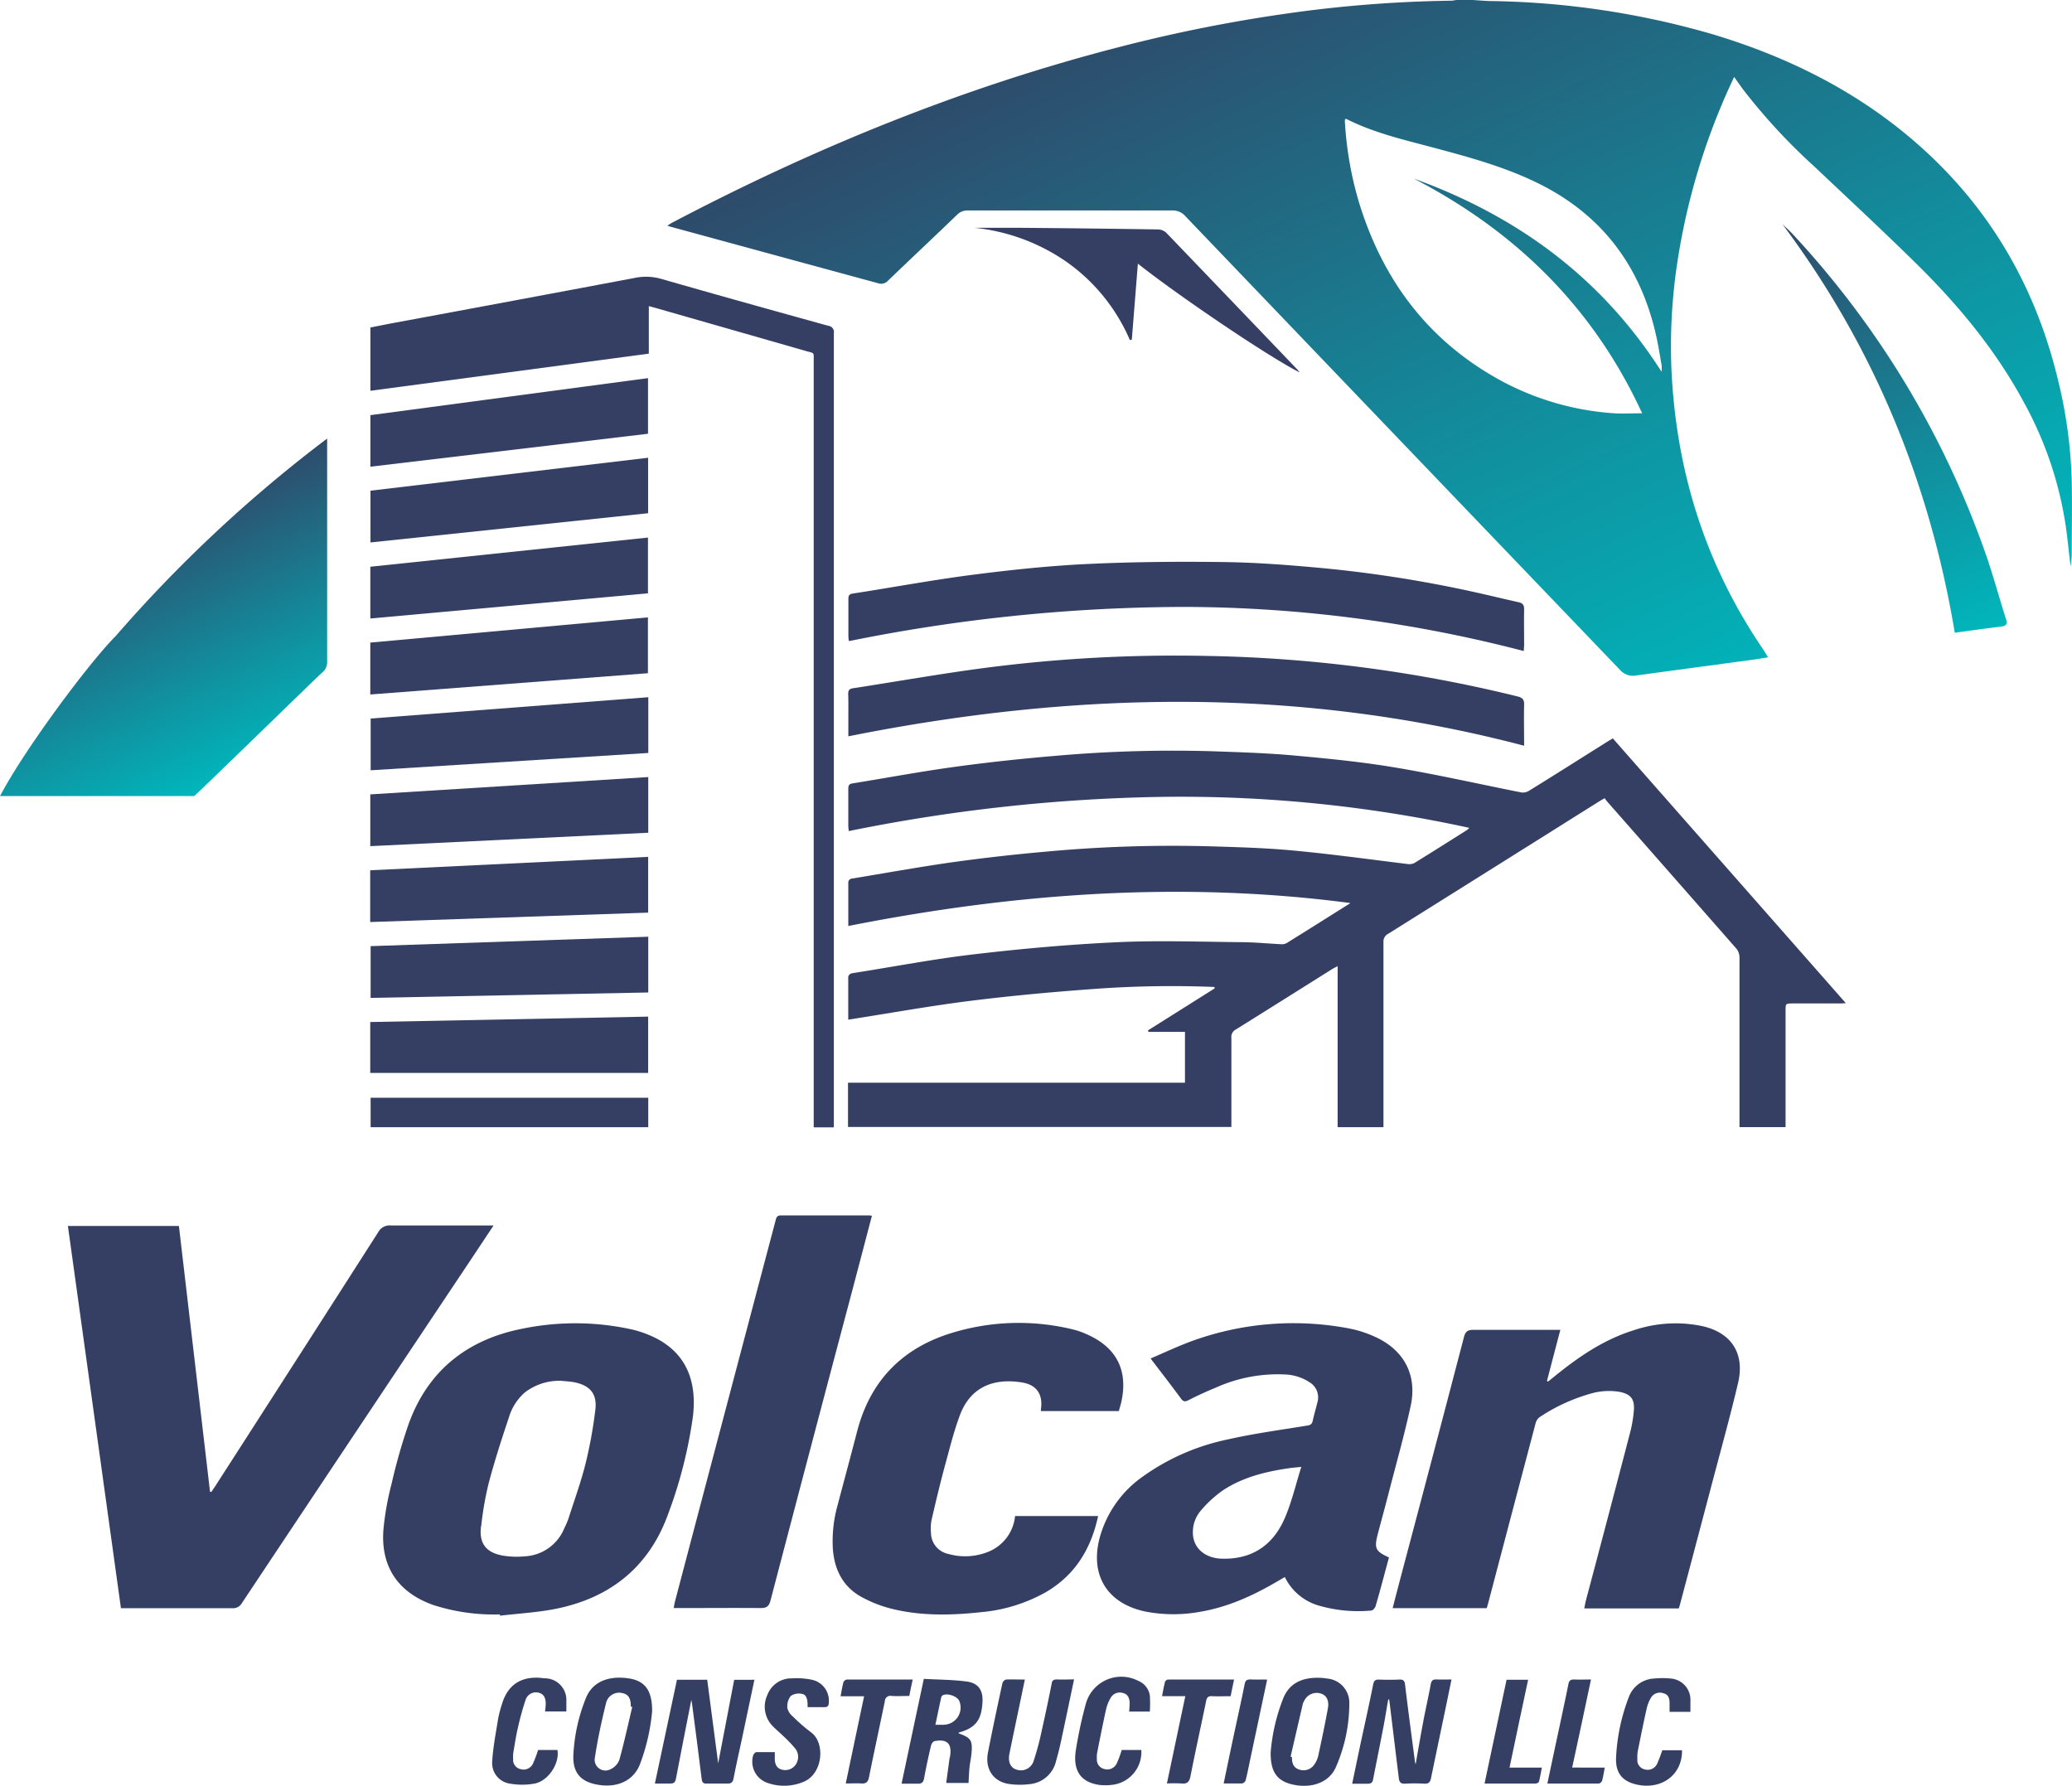 <svg id="Capa_1" data-name="Capa 1" xmlns="http://www.w3.org/2000/svg" xmlns:xlink="http://www.w3.org/1999/xlink" viewBox="0 0 440.32 379.49"><defs><style>.cls-1{fill:#353f64;}.cls-2{fill:url(#Degradado_sin_nombre_15);}.cls-3{fill:url(#Degradado_sin_nombre_15-2);}.cls-4{fill:url(#Degradado_sin_nombre_15-3);}</style><linearGradient id="Degradado_sin_nombre_15" x1="417.75" y1="190.17" x2="336.45" y2="15.83" gradientUnits="userSpaceOnUse"><stop offset="0" stop-color="#00b7bc"/><stop offset="0.41" stop-color="#128d9d"/><stop offset="1" stop-color="#2e4b6b"/></linearGradient><linearGradient id="Degradado_sin_nombre_15-2" x1="501.94" y1="156.97" x2="460.82" y2="68.79" xlink:href="#Degradado_sin_nombre_15"/><linearGradient id="Degradado_sin_nombre_15-3" x1="129.37" y1="187.53" x2="105.33" y2="135.96" xlink:href="#Degradado_sin_nombre_15"/></defs><path class="cls-1" d="M421.64,179.56l-1.25.75c-5.51,3.47-11,6.95-16.55,10.38a2.51,2.51,0,0,1-1.62.36c-8.92-1.76-17.79-3.79-26.76-5.29-7.11-1.2-14.32-1.91-21.52-2.56-5.72-.52-11.48-.7-17.23-.9a284.84,284.84,0,0,0-33.31.95c-7.12.6-14.23,1.35-21.31,2.32-7.39,1-14.73,2.38-22.1,3.57-.76.13-.82.58-.82,1.2,0,2.59,0,5.19,0,7.79,0,.31.05.62.1,1.13A361.45,361.45,0,0,1,325.21,192a287.31,287.31,0,0,1,65.92,6.57,4.08,4.08,0,0,1-.41.42c-3.75,2.37-7.49,4.74-11.27,7.07a2.52,2.52,0,0,1-1.45.2c-8.09-1-16.16-2.11-24.26-2.87-6.08-.57-12.21-.73-18.32-.91a292,292,0,0,0-34.49,1.17q-10.2.9-20.35,2.33c-6.87,1-13.7,2.23-20.55,3.36a.88.88,0,0,0-.86,1c0,1.56,0,3.12,0,4.68v4.41c35.39-7,70.79-9.58,106.62-4.89-.06.21-.23.23-.36.31-4.33,2.72-8.66,5.45-13,8.15a2.07,2.07,0,0,1-1.11.31c-2.79-.13-5.58-.41-8.38-.44-8.83-.08-17.67-.4-26.49,0-10,.46-20.08,1.35-30.07,2.52-8.8,1-17.51,2.69-26.27,4.06-.72.12-1,.46-.95,1.2,0,1.68,0,3.36,0,5v3.69c8.76-1.37,17.33-2.92,25.95-4s17.23-1.87,25.87-2.5a224.89,224.89,0,0,1,26-.45l.05.3-14.18,8.93.11.31h7.76v10.8H259.11v9.41h81.47V260.7c0-5.84,0-11.68,0-17.51a1.76,1.76,0,0,1,.92-1.75c6.85-4.26,13.67-8.57,20.51-12.86.3-.19.64-.34,1.15-.61v34.22h9.74v-1.51q0-18.88,0-37.77a1.84,1.84,0,0,1,1-1.82q22.5-14.1,45-28.24c.29-.18.61-.34,1-.58.19.26.35.49.53.7q13.78,15.67,27.54,31.35a3.05,3.05,0,0,1,.59,1.83q0,17.26,0,34.54v1.48h9.79V237.44c0-1.55,0-1.55,1.6-1.55h9.72c.41,0,.82,0,1.48-.07Z" transform="translate(-78.9 -22.64)"/><path class="cls-1" d="M216.78,87.7l1.29.34q16,4.58,32,9.17c2,.58,1.75.16,1.75,2.28V262.22h4.28v-1.29q0-83.76,0-167.51a1.32,1.32,0,0,0-1.17-1.54c-11.88-3.29-23.75-6.59-35.6-10a11.76,11.76,0,0,0-5.62-.16q-25.64,4.83-51.3,9.58c-1.62.3-3.24.64-4.8.94v13.45l59.17-7.89Z" transform="translate(-78.9 -22.64)"/><path class="cls-1" d="M259.31,158.89a361.8,361.8,0,0,1,71.79-7.27A288.66,288.66,0,0,1,402.72,161c0-.51.07-.86.07-1.21,0-2.56-.05-5.12,0-7.67,0-1-.36-1.32-1.23-1.51-3-.67-6.06-1.42-9.1-2.09A266.36,266.36,0,0,0,360,143.38c-6.92-.64-13.87-1.19-20.81-1.29-9.75-.13-19.51-.05-29.24.41-8.13.39-16.25,1.25-24.33,2.29-8.54,1.1-17,2.68-25.54,4-.75.12-.89.48-.89,1.12,0,2.68,0,5.36,0,8A6.58,6.58,0,0,0,259.31,158.89Z" transform="translate(-78.9 -22.64)"/><path class="cls-1" d="M259.18,174.89v4.23c48.06-9.62,95.82-10.57,143.61,2,0-3-.07-5.85,0-8.67.05-1.17-.38-1.56-1.45-1.82a297.33,297.33,0,0,0-66.27-8.6,313.48,313.48,0,0,0-47.24,2.6c-9.25,1.23-18.45,2.86-27.68,4.28-.85.13-1,.51-1,1.26C259.21,171.77,259.18,173.33,259.18,174.89Z" transform="translate(-78.9 -22.64)"/><path class="cls-1" d="M216.64,238.69l-59.06,1.15v10.81h59.06Z" transform="translate(-78.9 -22.64)"/><path class="cls-1" d="M216.66,221.71l-59,2v11l59-1.15Z" transform="translate(-78.9 -22.64)"/><path class="cls-1" d="M216.64,204.74l-59.07,2.85v11l59.07-2Z" transform="translate(-78.9 -22.64)"/><path class="cls-1" d="M216.66,187.78l-59.07,3.68v11l59.07-2.85Z" transform="translate(-78.9 -22.64)"/><path class="cls-1" d="M157.59,170.23l59-4.52V153.84l-59,5.36Z" transform="translate(-78.9 -22.64)"/><path class="cls-1" d="M216.67,170.81l-59,4.53v11l59-3.68Z" transform="translate(-78.9 -22.64)"/><path class="cls-1" d="M157.6,143.08v11l59-5.35V136.88Z" transform="translate(-78.9 -22.64)"/><path class="cls-1" d="M216.63,119.92l-59,7v11l59-6.21Z" transform="translate(-78.9 -22.64)"/><path class="cls-1" d="M157.61,121.82l59-7V103l-59,7.87Z" transform="translate(-78.9 -22.64)"/><path class="cls-1" d="M319,94.89l.42-.06c.43-5.36.86-10.72,1.29-16.16,8.69,6.89,28.1,20,34.38,23.11-.3-.37-.38-.5-.49-.61q-13.92-14.55-27.87-29.08A2.7,2.7,0,0,0,325,71.4q-14.81-.23-29.61-.35c-3.32,0-6.63,0-9.44,0a41.66,41.66,0,0,1,19.6,7.24A39.22,39.22,0,0,1,319,94.89Z" transform="translate(-78.9 -22.64)"/><path class="cls-1" d="M216.66,255.93h-59v6.26h59Z" transform="translate(-78.9 -22.64)"/><path class="cls-1" d="M183.79,283.07H182.1c-6.71,0-13.43,0-20.14,0a2.74,2.74,0,0,0-2.69,1.44q-17.27,27-34.62,53.95c-.27.42-.56.83-.84,1.24l-.28-.06q-3.3-28.2-6.61-56.46H93.33c3.76,27.1,7.51,54.11,11.27,81.23H106c7.43,0,14.87,0,22.3,0a2.11,2.11,0,0,0,2-1.08q24.13-36.26,48.32-72.48Z" transform="translate(-78.9 -22.64)"/><path class="cls-1" d="M440.59,304.45a27.72,27.72,0,0,0-14.53.9c-6.44,2-11.89,5.77-17.06,10l-1.15.91-.2-.16c.93-3.58,1.87-7.15,2.84-10.85h-1.44c-5.68,0-11.35,0-17,0-1.28,0-1.74.37-2.06,1.6q-6.48,24.83-13.07,49.62c-.69,2.62-1.37,5.23-2.07,7.93h20c.13-.45.25-.86.36-1.28q5-19,10-37.93a2.44,2.44,0,0,1,.82-1.35,38.47,38.47,0,0,1,10.8-5,13.79,13.79,0,0,1,6.16-.42c2.36.45,3.29,1.44,3.13,3.86a27.58,27.58,0,0,1-.84,4.94q-4.63,17.76-9.35,35.51c-.14.55-.23,1.11-.36,1.73h20.09c.1-.33.2-.63.28-.93q3.36-12.68,6.7-25.33c1.89-7.17,3.88-14.32,5.59-21.54C449.77,310.29,446.85,305.83,440.59,304.45Z" transform="translate(-78.9 -22.64)"/><path class="cls-1" d="M261.83,361.94a26.84,26.84,0,0,0,6.75,2.64c6.21,1.5,12.53,1.36,18.83.67A34.07,34.07,0,0,0,301.16,361c6.19-3.62,9.59-9.15,11.1-16.18H294.61a9.13,9.13,0,0,1-6.17,7.78,13,13,0,0,1-8,.28,4.61,4.61,0,0,1-3.7-4.46,9.65,9.65,0,0,1,.12-2.74c.9-3.88,1.82-7.76,2.86-11.61,1-3.62,1.88-7.27,3.2-10.76,2.36-6.21,7.54-7.83,13.3-6.85,3,.52,4.34,2.55,3.89,5.64a2.28,2.28,0,0,0,0,.42h16.55c.17-.62.35-1.18.49-1.76,1.58-6.83-.95-11.83-7.41-14.61a16.33,16.33,0,0,0-2.7-.95,48.55,48.55,0,0,0-25.57.62c-10.67,3.16-17.6,10.13-20.42,21-1.36,5.25-2.78,10.49-4.16,15.73a28.3,28.3,0,0,0-1,9.25C256.21,356.18,258,359.77,261.83,361.94Z" transform="translate(-78.9 -22.64)"/><path class="cls-1" d="M243.7,282.09Q233,322.52,222.35,362.94c-.12.44-.18.9-.28,1.44h1.44c5.67,0,11.35-.05,17,0,1.31,0,1.8-.35,2.14-1.64q8.64-33,17.39-65.93c1.38-5.24,2.76-10.49,4.15-15.8a4.74,4.74,0,0,0-.52-.07c-6.27,0-12.55,0-18.82,0C243.94,280.93,243.86,281.48,243.7,282.09Z" transform="translate(-78.9 -22.64)"/><path class="cls-1" d="M384.15,379.55c-.72,0-1,.16-1.19.94-.48,2.67-1.1,5.31-1.6,8-.57,3-1.08,6-1.62,9.06a2.92,2.92,0,0,1-.13-.39c-.72-5.5-1.46-11-2.12-16.5-.11-.91-.43-1.12-1.26-1.08-1.44.06-2.88.05-4.32,0-.73,0-1,.19-1.18.95-.8,4-1.69,8-2.54,11.93-.64,3-1.27,6.06-1.94,9.25,1.21,0,2.28,0,3.35,0,.72,0,1-.3,1.1-.94.73-3.76,1.5-7.51,2.22-11.27.36-1.9.65-3.81,1-5.72l.16,0a2.09,2.09,0,0,1,.08.34q1,8.19,2,16.39c.1.86.41,1.25,1.35,1.19a36.84,36.84,0,0,1,4.07,0c.9.05,1.24-.29,1.42-1.16,1-4.81,2-9.6,3-14.39.45-2.14.88-4.28,1.36-6.59C386.2,379.56,385.17,379.6,384.15,379.55Z" transform="translate(-78.9 -22.64)"/><path class="cls-1" d="M234.92,379.63c-1.13,5.91-2.27,11.84-3.4,17.75-.77-5.89-1.54-11.78-2.33-17.76h-6.43c-1.55,7.31-3.1,14.58-4.69,22.06,1.23,0,2.22,0,3.2,0,.77,0,1.11-.2,1.27-1,1.06-5.63,2.19-11.25,3.28-16.81,0,.15.09.41.12.66.7,5.38,1.42,10.76,2.07,16.15.1.85.43,1.06,1.2,1,1.44,0,2.88,0,4.31,0,.79,0,1.1-.26,1.26-1.05.53-2.78,1.17-5.54,1.76-8.31.89-4.21,1.77-8.42,2.68-12.7Z" transform="translate(-78.9 -22.64)"/><path class="cls-1" d="M303.49,379.55c-.69,0-1,.2-1.1.9-.67,3.36-1.37,6.72-2.13,10.06a56.66,56.66,0,0,1-1.77,6.56,2.84,2.84,0,0,1-3.69,1.6c-1.17-.4-1.72-1.63-1.39-3.31.61-3.05,1.26-6.09,1.89-9.13.46-2.18.91-4.35,1.39-6.66-1.44,0-2.71-.05-4,0a1.19,1.19,0,0,0-.77.79c-1.06,4.9-2.11,9.81-3.07,14.74-.66,3.37,1.05,6.06,4.26,6.63a16.22,16.22,0,0,0,4.51.08,6.36,6.36,0,0,0,5.7-4.91c.41-1.41.76-2.84,1.07-4.28.93-4.32,1.83-8.65,2.76-13.09C305.88,379.56,304.68,379.6,303.49,379.55Z" transform="translate(-78.9 -22.64)"/><path class="cls-1" d="M251.58,379.65a15.64,15.64,0,0,0-4.38-.33,5.43,5.43,0,0,0-5.23,3.54,5.87,5.87,0,0,0,1.19,6.66c.77.8,1.65,1.5,2.44,2.29a26.35,26.35,0,0,1,2.3,2.43,2.84,2.84,0,0,1,.3,3.06,2.69,2.69,0,0,1-3.13,1.42c-1-.25-1.52-1-1.52-2.39V395c-1.36,0-2.64,0-3.9,0-.26,0-.64.44-.71.74a4.77,4.77,0,0,0,3.17,5.83,10.53,10.53,0,0,0,7.61-.29c4.07-1.7,4.62-8.28,1.52-10.5a36.18,36.18,0,0,1-3.8-3.31,3.46,3.46,0,0,1-1.22-1.83,3.7,3.7,0,0,1,.71-2.57,3.06,3.06,0,0,1,2.39-.45c1,.16,1.14,1.19,1.2,2.1,0,.19,0,.39,0,.72,1.28,0,2.44,0,3.59,0,.69,0,.89-.3.92-.94A4.55,4.55,0,0,0,251.58,379.65Z" transform="translate(-78.9 -22.64)"/><path class="cls-1" d="M433.86,379.35a16.94,16.94,0,0,0-3.34,0,6.05,6.05,0,0,0-5.5,4,41.17,41.17,0,0,0-2.69,12.82c-.15,3.44,1.51,5.23,4.9,5.82,5.11.88,9.22-2.42,9.11-7.39h-4.2a26.2,26.2,0,0,1-1.12,2.95,2.22,2.22,0,0,1-2.66,1.1,2,2,0,0,1-1.5-2.18,7.77,7.77,0,0,1,.08-1.67c.61-3,1.22-6.09,1.91-9.12a7.75,7.75,0,0,1,1-2.4,2.19,2.19,0,0,1,2.57-.78c1,.25,1.25,1,1.28,1.94,0,.63,0,1.26,0,2h4.43c0-.8,0-1.55,0-2.29A4.53,4.53,0,0,0,433.86,379.35Z" transform="translate(-78.9 -22.64)"/><path class="cls-1" d="M194.78,379.31c-.4,0-.8-.09-1.19-.11-4.11-.26-6.8,1.59-8,5.53a24.34,24.34,0,0,0-.84,3.23c-.48,3-1.07,6-1.25,9a4.4,4.4,0,0,0,3.76,4.73,14.89,14.89,0,0,0,5.2,0c3-.55,5.41-4.35,4.9-7.15h-4.11a25.31,25.31,0,0,1-1.11,2.94,2.21,2.21,0,0,1-2.66,1.12,2,2,0,0,1-1.53-2.16A6.83,6.83,0,0,1,188,395c.29-1.69.54-3.39.93-5.06a61.14,61.14,0,0,1,1.68-6.1,2.3,2.3,0,0,1,2.93-1.42c.95.29,1.41,1.17,1.32,2.54,0,.45-.08.91-.13,1.4h4.53c0-.84,0-1.56,0-2.27A4.59,4.59,0,0,0,194.78,379.31Z" transform="translate(-78.9 -22.64)"/><path class="cls-1" d="M320.81,379.86a7.82,7.82,0,0,0-11.15,4.83,91.12,91.12,0,0,0-2.12,9.81c-.7,4.4,1,6.9,5,7.47a11.69,11.69,0,0,0,2.51,0,7,7,0,0,0,6.39-7.43h-4.16a24.07,24.07,0,0,1-1.07,2.88,2.22,2.22,0,0,1-2.64,1.16A2,2,0,0,1,312,396.5a5.27,5.27,0,0,1,.07-1.43c.61-3.09,1.22-6.18,1.9-9.25a8.64,8.64,0,0,1,1-2.43,2.22,2.22,0,0,1,2.62-.94c1,.24,1.32,1.09,1.37,2a18.74,18.74,0,0,1-.11,1.93h4.4a25.82,25.82,0,0,0,0-3.42A4,4,0,0,0,320.81,379.86Z" transform="translate(-78.9 -22.64)"/><path class="cls-1" d="M272.86,379.57c-4.73,0-9.37,0-14,0a1,1,0,0,0-.72.56c-.25.92-.39,1.86-.61,3h5c-1.32,6.26-2.6,12.32-3.9,18.53,1.24,0,2.28-.07,3.3,0s1.44-.32,1.64-1.33c1.09-5.39,2.26-10.77,3.37-16.16a1.17,1.17,0,0,1,1.45-1.11c1.23.07,2.46,0,3.75,0C272.35,381.9,272.59,380.79,272.86,379.57Z" transform="translate(-78.9 -22.64)"/><path class="cls-1" d="M341.15,379.57c-4.75,0-9.38,0-14,0a.85.85,0,0,0-.67.47c-.25.95-.41,1.93-.63,3.06h4.94c-1.31,6.23-2.59,12.3-3.91,18.56a28.1,28.1,0,0,1,3.06,0c1.23.13,1.71-.31,1.95-1.55,1.05-5.36,2.24-10.69,3.33-16,.16-.78.49-1.05,1.28-1,1.31.06,2.61,0,3.92,0C340.67,381.87,340.9,380.78,341.15,379.57Z" transform="translate(-78.9 -22.64)"/><path class="cls-1" d="M417,379.56c-1.24,0-2.39.05-3.55,0-.77,0-1.09.18-1.25,1-.89,4.41-1.85,8.8-2.79,13.2l-1.68,7.92c3.75,0,7.33,0,10.92,0a1,1,0,0,0,.71-.61c.24-.86.37-1.76.57-2.79H413C414.38,391.94,415.68,385.81,417,379.56Z" transform="translate(-78.9 -22.64)"/><path class="cls-1" d="M403.64,379.62h-4.58c-1.56,7.33-3.11,14.63-4.68,22.06,3.78,0,7.3,0,10.81,0,.26,0,.7-.2.75-.39.25-.94.4-1.91.62-3h-6.87C401,391.94,402.33,385.81,403.64,379.62Z" transform="translate(-78.9 -22.64)"/><path class="cls-1" d="M344.65,379.55c-.77,0-1.09.19-1.25,1-.72,3.63-1.54,7.25-2.31,10.87-.72,3.35-1.41,6.7-2.15,10.24,1.46,0,2.69,0,3.92,0a1.08,1.08,0,0,0,.75-.68c.33-1.27.58-2.56.85-3.85l3.72-17.55C347,379.56,345.8,379.6,344.65,379.55Z" transform="translate(-78.9 -22.64)"/><path class="cls-1" d="M185.16,366c3.84-.45,7.73-.67,11.51-1.39,11.83-2.27,20.2-8.94,24.27-20.37a96.4,96.4,0,0,0,5.2-20.49c1.13-9.23-2.63-15.58-11.79-18.27-.31-.09-.61-.18-.92-.25a55.68,55.68,0,0,0-23.66-.19c-11.72,2.33-20,9-24.06,20.3a121.77,121.77,0,0,0-3.6,12.65,61.18,61.18,0,0,0-1.73,9.74c-.6,7.89,3.14,13.35,10.59,16a42,42,0,0,0,14.16,2Zm-4-19a67.66,67.66,0,0,1,1.6-9.19c1.24-4.69,2.74-9.32,4.28-13.93a11.34,11.34,0,0,1,3.37-5.3,12,12,0,0,1,7.85-2.49c.87.1,1.75.13,2.61.29,3.46.67,5,2.51,4.53,6a96.25,96.25,0,0,1-2,11.05c-1,4.08-2.46,8.07-3.75,12.1a17,17,0,0,1-.82,1.86,9.59,9.59,0,0,1-8.44,6,18.08,18.08,0,0,1-4.53-.14C182.18,352.62,180.67,350.65,181.12,347Z" transform="translate(-78.9 -22.64)"/><path class="cls-1" d="M357.86,324.61c-.16.72-.54.9-1.23,1-5.62.92-11.29,1.68-16.84,2.94a47.51,47.51,0,0,0-18,7.86,23.42,23.42,0,0,0-9.17,12.93c-2.16,8,1.53,14.06,9.67,15.78a31.42,31.42,0,0,0,11.44.09c6.13-1,11.64-3.55,16.93-6.68l1.28-.74a11.55,11.55,0,0,0,7,6,30.14,30.14,0,0,0,11.37,1.12c.33,0,.81-.57.92-.95,1-3.41,1.89-6.84,2.84-10.34-2.89-1.31-3.17-1.92-2.37-5,.75-2.85,1.54-5.7,2.27-8.56,1.6-6.21,3.36-12.4,4.72-18.67,1.42-6.56-1.46-11.89-7.58-14.65A24.09,24.09,0,0,0,365.8,305a63.13,63.13,0,0,0-33.28,2.52c-3.06,1.09-6,2.5-9.11,3.82,2.29,3,4.42,5.75,6.48,8.55.5.68.89.65,1.57.32,1.93-1,3.88-1.88,5.87-2.7a32,32,0,0,1,14.45-2.78,10.23,10.23,0,0,1,5.42,1.67,3.75,3.75,0,0,1,1.63,4.38C358.52,322.07,358.14,323.33,357.86,324.61Zm-6.09,21c-2.52,5.6-7.06,8.51-13.35,8.27-3.39-.13-5.79-2.15-6-5.06a7,7,0,0,1,1.65-5.13,24.52,24.52,0,0,1,4.72-4.33c4.28-2.83,9.16-4,14.19-4.72.69-.1,1.39-.15,2.46-.26C354.2,338.32,353.34,342.13,351.77,345.62Z" transform="translate(-78.9 -22.64)"/><path class="cls-1" d="M284.37,380c-3-.41-6.09-.4-9.15-.57-1.61,7.55-3.15,14.82-4.73,22.27,1.22,0,2.3,0,3.36,0,.87.05,1.27-.23,1.43-1.14.42-2.32.92-4.61,1.46-6.9.08-.38.43-.93.74-1,2.71-.52,3.76.55,3.31,3.25,0,.16-.09.31-.11.47-.23,1.68-.46,3.37-.7,5.17h4.74c.07-1.15.1-2.19.2-3.22s.33-2,.43-3.07c.25-2.77-.12-3.33-2.71-4.24,0,0,0-.11-.06-.16,4-1.08,4.91-3.05,5.11-6.54C287.82,381.85,286.81,380.32,284.37,380Zm-4.8,9.19c-.59,0-1.18,0-1.89,0,.42-2,.81-3.86,1.21-5.72a.86.86,0,0,1,.28-.5c.94-.64,3.24.15,3.61,1.22A3.64,3.64,0,0,1,279.57,389.17Z" transform="translate(-78.9 -22.64)"/><path class="cls-1" d="M213,379.41a12.86,12.86,0,0,0-2.15-.23c-3.52-.11-6.22,1.35-7.4,4.24a37.11,37.11,0,0,0-2.7,12.1c-.2,3.88,1.57,5.85,5.4,6.44,4,.63,7.37-.93,8.72-4.32a42.65,42.65,0,0,0,2.61-11.28C217.53,382.08,216.09,380.05,213,379.41Zm-2.47,17.2a3.59,3.59,0,0,1-1.84,2,2.29,2.29,0,0,1-3.37-2.46c.59-3.88,1.42-7.74,2.37-11.55a2.83,2.83,0,0,1,3.4-2.16c1.33.24,1.89,1.1,1.86,2.88l.31.07C212.37,389.14,211.55,392.91,210.53,396.61Z" transform="translate(-78.9 -22.64)"/><path class="cls-1" d="M360.92,379.36a12.54,12.54,0,0,0-2-.17c-3.3,0-6,1.13-7.31,4.35A40.43,40.43,0,0,0,348.93,395c-.07,4.45,1.55,6.36,5.28,7s7.21-.68,8.56-3.78a33.64,33.64,0,0,0,2.87-13.48A5.15,5.15,0,0,0,360.92,379.36Zm.17,6.32c-.61,3.4-1.34,6.78-2.06,10.16a5.28,5.28,0,0,1-.72,1.63,2.78,2.78,0,0,1-3.43,1.19c-1.22-.45-1.44-1.48-1.43-2.62l-.29-.07c.87-3.75,1.74-7.51,2.61-11.25a2.2,2.2,0,0,1,.25-.54,2.93,2.93,0,0,1,3.58-1.63C360.78,382.91,361.4,384,361.09,385.68Z" transform="translate(-78.9 -22.64)"/><path class="cls-2" d="M519.16,124.75a100.17,100.17,0,0,0-2.87-21.17c-4.94-20.74-15.33-38.17-31.73-51.9C472.21,41.34,458,34.45,442.68,29.87a177.76,177.76,0,0,0-46.51-7c-1.52,0-3-.16-4.54-.24h-3.12c-.43.05-.86.15-1.29.16a271.39,271.39,0,0,0-33.09,2.48,324.69,324.69,0,0,0-37.32,7.35C283.56,41.17,252,54.05,221.67,70c-.29.15-.55.35-.95.61l.64.2q22,6,44.07,12a2,2,0,0,0,2.23-.57c4.87-4.68,9.8-9.3,14.67-14a3,3,0,0,1,2.23-.87q21.7,0,43.42,0a3.5,3.5,0,0,1,2.79,1.18q46.2,48.26,92.42,96.48a3.66,3.66,0,0,0,3.43,1.16c8.19-1.12,16.38-2.21,24.57-3.32,1.08-.14,2.16-.34,3.44-.54-.43-.7-.71-1.17-1-1.62-12.36-18.09-18.63-38.16-19.55-60a118.76,118.76,0,0,1,1.46-23.52A141.08,141.08,0,0,1,446.2,41.64c.37-.82.75-1.64,1.22-2.65.71,1,1.3,1.84,1.9,2.66A126.7,126.7,0,0,0,464.43,58c7.41,7,14.95,14,22.22,21.18,8.8,8.72,16.62,18.26,22.5,29.25a78.4,78.4,0,0,1,8.77,26.18c.4,2.91.67,5.85,1,8.38a23.06,23.06,0,0,0,.25-2.47C519.17,135.28,519.27,130,519.16,124.75ZM432,101.65c-12.81-20.1-30.77-33.14-52.66-41.06,21.61,11.21,38.13,27.31,48.53,49.88-2.24,0-4.15.12-6,0a58.87,58.87,0,0,1-23.85-6.85c-15.47-8.38-25.24-21.34-30.33-38a75.05,75.05,0,0,1-3-17.29,3.63,3.63,0,0,1,.06-.38c.12,0,.25-.07.33,0,5.64,2.85,11.74,4.29,17.79,5.89,7.49,2,15,4,22,7.32,14.15,6.67,22.64,17.78,26,32.93.46,2.06.78,4.15,1.15,6.23A10,10,0,0,1,432,101.65Z" transform="translate(-78.9 -22.64)"/><path class="cls-3" d="M500.88,140.37a193.57,193.57,0,0,0-41.21-68.19c-.58-.62-1.25-1.17-2-1.91,19.45,26,31.33,55,36.64,86.84,3.34-.45,6.57-.93,9.81-1.3,1.16-.13,1.4-.56,1.07-1.62C503.71,149.59,502.48,144.91,500.88,140.37Z" transform="translate(-78.9 -22.64)"/><path class="cls-4" d="M147.26,116.72a294.22,294.22,0,0,0-43.78,41.1c-5.62,5.62-19.32,24-24.58,34h41.26c1.29-1.07,26-25.2,27.26-26.3a2.74,2.74,0,0,0,1-2.3q0-22.95,0-45.9v-1.47C147.89,116.26,147.57,116.48,147.26,116.72Z" transform="translate(-78.9 -22.64)"/></svg>